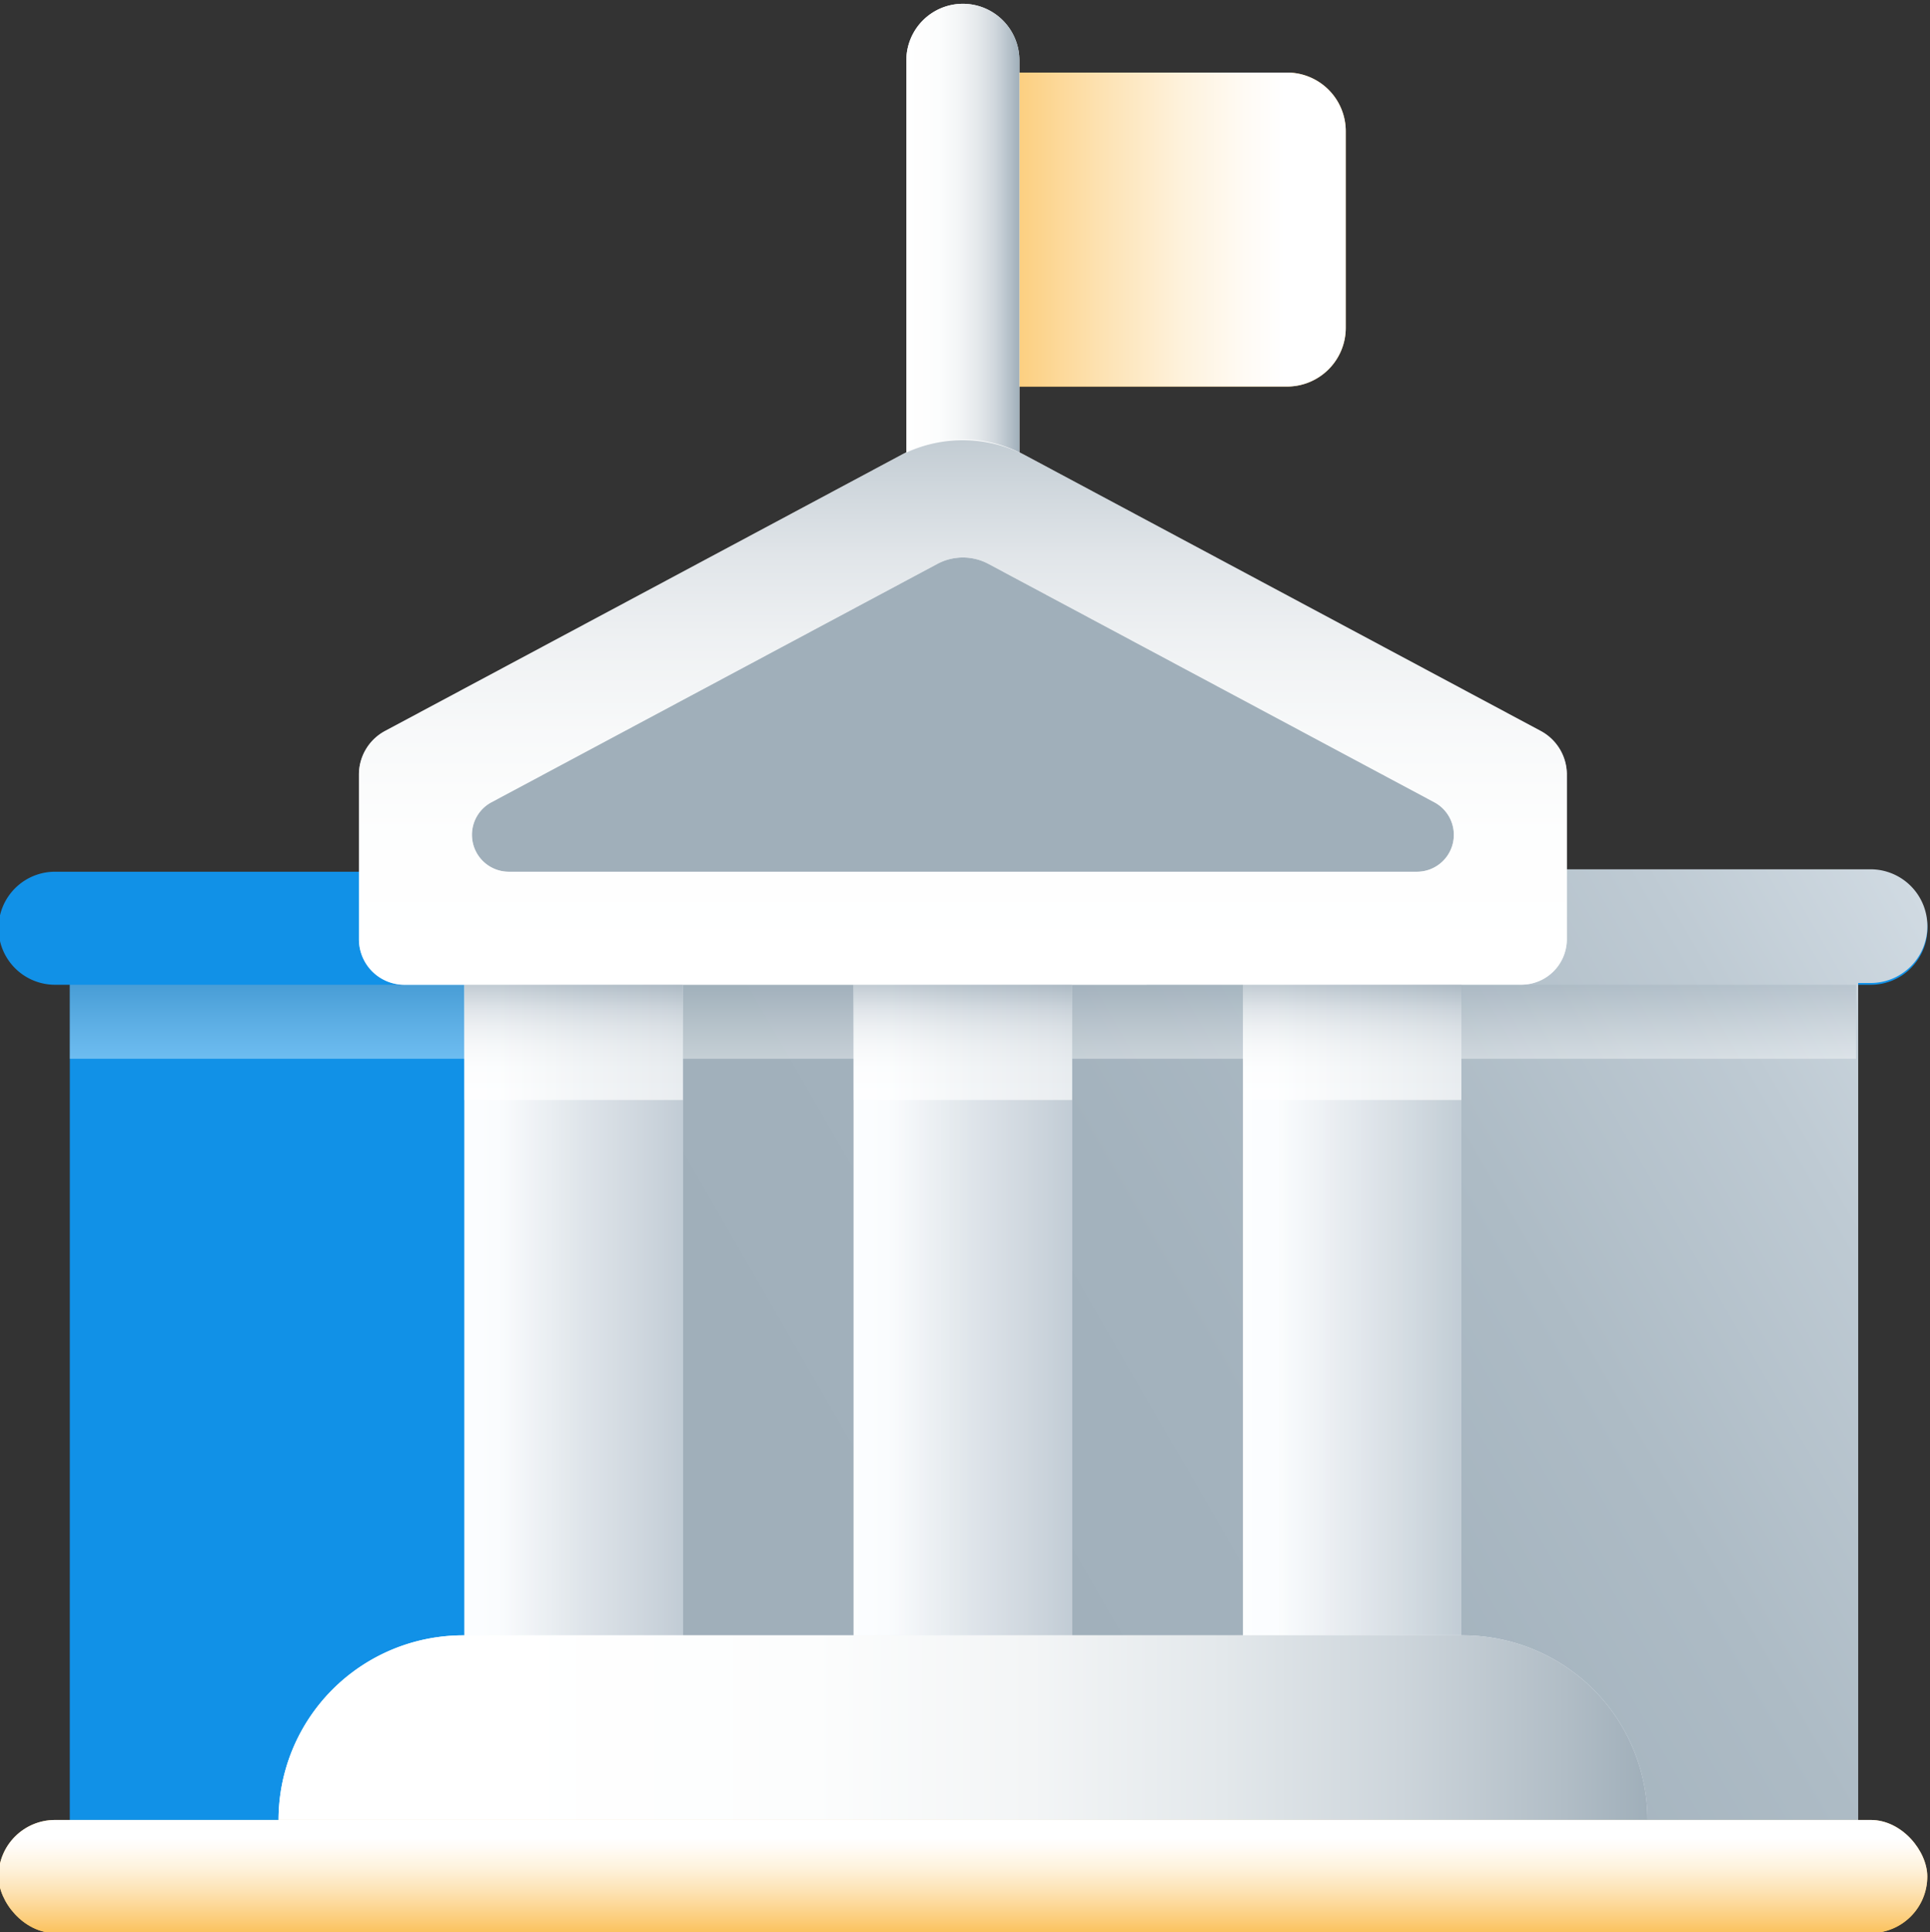 <svg xmlns="http://www.w3.org/2000/svg" xmlns:xlink="http://www.w3.org/1999/xlink" viewBox="0 0 390.53 390.86"><rect x="0" y="0" width="390.53" height="390.86" fill="#333333" stroke="none"/><defs><style>.cls-1{isolation:isolate;}.cls-2{fill:#1191e7;}.cls-14,.cls-16,.cls-17,.cls-20,.cls-21,.cls-22,.cls-23,.cls-3,.cls-4,.cls-6{mix-blend-mode:multiply;}.cls-3{fill:url(#Gradiente_sem_nome_67);}.cls-4{opacity:0.39;fill:url(#Gradiente_sem_nome_98);}.cls-5{fill:url(#Gradiente_sem_nome_14);}.cls-6{opacity:0.55;}.cls-7{fill:url(#Gradiente_sem_nome_46);}.cls-8{fill:url(#Gradiente_sem_nome_12);}.cls-9{fill:url(#Gradiente_sem_nome_12-2);}.cls-10{fill:url(#Gradiente_sem_nome_44);}.cls-11{fill:url(#Gradiente_sem_nome_46-3);}.cls-12{fill:url(#Gradiente_sem_nome_92);}.cls-13{fill:#fbc25d;}.cls-14{fill:url(#Gradiente_sem_nome_55);}.cls-15{fill:#fff;}.cls-16{fill:url(#Gradiente_sem_nome_45);}.cls-17,.cls-21,.cls-22,.cls-23{opacity:0.64;}.cls-17{fill:url(#Gradiente_sem_nome_45-2);}.cls-18{fill:url(#Gradiente_sem_nome_12-3);}.cls-19{fill:url(#Gradiente_sem_nome_56);}.cls-20{fill:url(#Gradiente_sem_nome_55-2);}.cls-21{fill:url(#Gradiente_sem_nome_45-3);}.cls-22{fill:url(#Gradiente_sem_nome_45-4);}.cls-23{fill:url(#Gradiente_sem_nome_45-5);}</style><linearGradient id="Gradiente_sem_nome_67" x1="86.82" y1="361.7" x2="391.01" y2="186.08" gradientUnits="userSpaceOnUse"><stop offset="0.27" stop-color="#a0afba"/><stop offset="0.51" stop-color="#a3b2bd"/><stop offset="0.7" stop-color="#adbbc5"/><stop offset="0.87" stop-color="#becad3"/><stop offset="1" stop-color="#d0dae2"/></linearGradient><linearGradient id="Gradiente_sem_nome_98" x1="194.84" y1="199.22" x2="194.84" y2="214.18" gradientUnits="userSpaceOnUse"><stop offset="0" stop-color="#a0afba"/><stop offset="0.51" stop-color="#d3dadf"/><stop offset="1" stop-color="#fff"/></linearGradient><linearGradient id="Gradiente_sem_nome_14" x1="295.71" y1="256.89" x2="251.5" y2="256.89" gradientUnits="userSpaceOnUse"><stop offset="0" stop-color="#ebf0f6"/><stop offset="1" stop-color="#f8fcff"/></linearGradient><linearGradient id="Gradiente_sem_nome_46" x1="295.71" y1="270.82" x2="251.5" y2="270.82" gradientUnits="userSpaceOnUse"><stop offset="0" stop-color="#a0afba"/><stop offset="0.2" stop-color="#b8c3cb"/><stop offset="0.84" stop-color="#fff"/></linearGradient><linearGradient id="Gradiente_sem_nome_12" x1="216.94" y1="256.89" x2="172.73" y2="256.89" gradientUnits="userSpaceOnUse"><stop offset="0.45" stop-color="#ebf0f6"/><stop offset="1" stop-color="#f8fcff"/></linearGradient><linearGradient id="Gradiente_sem_nome_12-2" x1="138.18" y1="256.89" x2="93.97" y2="256.89" xlink:href="#Gradiente_sem_nome_12"/><linearGradient id="Gradiente_sem_nome_44" x1="138.18" y1="256.89" x2="93.97" y2="256.89" xlink:href="#Gradiente_sem_nome_46"/><linearGradient id="Gradiente_sem_nome_46-3" x1="216.94" y1="256.89" x2="172.73" y2="256.89" xlink:href="#Gradiente_sem_nome_46"/><linearGradient id="Gradiente_sem_nome_92" x1="164.29" y1="113.13" x2="225.38" y2="218.94" gradientUnits="userSpaceOnUse"><stop offset="0" stop-color="#a0afba"/><stop offset="1" stop-color="#a0afba"/></linearGradient><linearGradient id="Gradiente_sem_nome_55" x1="194.84" y1="46.44" x2="272.31" y2="46.44" gradientUnits="userSpaceOnUse"><stop offset="0" stop-color="#fbc25d"/><stop offset="0.11" stop-color="#fccc78"/><stop offset="0.36" stop-color="#fde2b2"/><stop offset="0.57" stop-color="#fef2dc"/><stop offset="0.74" stop-color="#fffbf5"/><stop offset="0.84" stop-color="#fff"/></linearGradient><linearGradient id="Gradiente_sem_nome_45" x1="206.27" y1="48.41" x2="183.4" y2="48.41" gradientUnits="userSpaceOnUse"><stop offset="0" stop-color="#a0afba"/><stop offset="0.08" stop-color="#b3bfc8"/><stop offset="0.21" stop-color="#cfd6dc"/><stop offset="0.36" stop-color="#e4e8eb"/><stop offset="0.53" stop-color="#f3f5f6"/><stop offset="0.72" stop-color="#fcfdfd"/><stop offset="1" stop-color="#fff"/></linearGradient><linearGradient id="Gradiente_sem_nome_45-2" x1="194.84" y1="89.06" x2="194.84" y2="199.22" xlink:href="#Gradiente_sem_nome_45"/><linearGradient id="Gradiente_sem_nome_12-3" x1="333.31" y1="349.51" x2="56.36" y2="349.51" xlink:href="#Gradiente_sem_nome_12"/><linearGradient id="Gradiente_sem_nome_56" x1="333.31" y1="349.51" x2="56.36" y2="349.51" gradientUnits="userSpaceOnUse"><stop offset="0" stop-color="#a0afba"/><stop offset="0.06" stop-color="#b1bdc6"/><stop offset="0.18" stop-color="#cdd5db"/><stop offset="0.31" stop-color="#e3e8eb"/><stop offset="0.45" stop-color="#f3f5f6"/><stop offset="0.61" stop-color="#fcfdfd"/><stop offset="0.84" stop-color="#fff"/></linearGradient><linearGradient id="Gradiente_sem_nome_55-2" x1="194.84" y1="391.05" x2="194.84" y2="368.18" xlink:href="#Gradiente_sem_nome_55"/><linearGradient id="Gradiente_sem_nome_45-3" x1="116.07" y1="199.22" x2="116.07" y2="222.53" xlink:href="#Gradiente_sem_nome_45"/><linearGradient id="Gradiente_sem_nome_45-4" x1="194.84" y1="199.22" x2="194.84" y2="222.53" xlink:href="#Gradiente_sem_nome_45"/><linearGradient id="Gradiente_sem_nome_45-5" x1="273.6" y1="199.22" x2="273.6" y2="222.53" xlink:href="#Gradiente_sem_nome_45"/></defs><title>Municipios</title><g class="cls-1"><g id="Camada_9" data-name="Camada 9"><path class="cls-2" d="M14.12,376.06H375.56V199.22h3A11.44,11.44,0,0,0,390,187.78h0a11.44,11.44,0,0,0-11.44-11.43H11.13A11.43,11.43,0,0,0-.3,187.78h0a11.44,11.44,0,0,0,11.43,11.44h3Z"/><path class="cls-3" d="M378.54,175.86H95v200H376v-177h2.54A11.49,11.49,0,0,0,390,187.36h0A11.5,11.5,0,0,0,378.54,175.86Z"/><rect class="cls-4" x="14.12" y="199.22" width="361.44" height="14.97"/><rect class="cls-5" x="251.5" y="161.94" width="44.21" height="189.91"/><g class="cls-6"><rect class="cls-7" x="251.5" y="175.86" width="44.21" height="189.91"/></g><rect class="cls-8" x="172.73" y="161.94" width="44.21" height="189.91"/><rect class="cls-9" x="93.97" y="161.94" width="44.21" height="189.91"/><g class="cls-6"><rect class="cls-10" x="93.97" y="161.94" width="44.21" height="189.91"/></g><g class="cls-6"><rect class="cls-10" x="93.97" y="161.94" width="44.21" height="189.91"/></g><g class="cls-6"><rect class="cls-11" x="172.73" y="161.94" width="44.21" height="189.91"/></g><polygon class="cls-12" points="194.84 108.36 92.97 154.31 92.97 177.76 296.7 177.76 296.7 154.31 194.84 108.36"/><path class="cls-13" d="M194.84,14.68h65.6a11.87,11.87,0,0,1,11.87,11.86V66.33A11.88,11.88,0,0,1,260.44,78.2h-65.6Z"/><path class="cls-14" d="M194.84,14.68h65.6a11.87,11.87,0,0,1,11.87,11.86V66.33A11.88,11.88,0,0,1,260.44,78.2h-65.6Z"/><path class="cls-15" d="M194.84.77h0a11.44,11.44,0,0,1,11.43,11.44V96.06H183.4V12.21A11.44,11.44,0,0,1,194.84.77Z"/><path class="cls-16" d="M194.84.77h0a11.44,11.44,0,0,1,11.43,11.44V96.06H183.4V12.21A11.44,11.44,0,0,1,194.84.77Z"/><path class="cls-15" d="M81.83,199.22a9.2,9.2,0,0,1-9.2-9.2V156.67a10,10,0,0,1,5.26-8.78L182.44,92a26.29,26.29,0,0,1,24.79,0l104.55,55.89a10,10,0,0,1,5.26,8.78V190a9.2,9.2,0,0,1-9.2,9.2ZM103,176.35H286.71a7.46,7.46,0,0,0,7.47-7.47h0a7.47,7.47,0,0,0-3.95-6.58l-90.17-48.2a11,11,0,0,0-10.44,0L99.44,162.3a7.46,7.46,0,0,0-3.94,6.58h0A7.46,7.46,0,0,0,103,176.35Z"/><path class="cls-17" d="M81.83,199.22a9.2,9.2,0,0,1-9.2-9.2V156.67a10,10,0,0,1,5.26-8.78l104-55.59a27.46,27.46,0,0,1,25.91,0l104,55.59a10,10,0,0,1,5.26,8.78V190a9.2,9.2,0,0,1-9.2,9.2ZM103,176.35H286.71a7.46,7.46,0,0,0,7.47-7.47h0a7.47,7.47,0,0,0-3.95-6.58l-90.17-48.2a11,11,0,0,0-10.44,0L99.44,162.3a7.46,7.46,0,0,0-3.94,6.58h0A7.46,7.46,0,0,0,103,176.35Z"/><path class="cls-18" d="M93.71,330.83H296a37.35,37.35,0,0,1,37.35,37.35H56.36A37.35,37.35,0,0,1,93.71,330.83Z"/><path class="cls-19" d="M93.71,330.83H296a37.35,37.35,0,0,1,37.35,37.35H56.36A37.35,37.35,0,0,1,93.71,330.83Z"/><rect class="cls-13" x="-0.3" y="368.18" width="390.28" height="22.87" rx="11.43"/><rect class="cls-20" x="-0.3" y="368.18" width="390.28" height="22.87" rx="11.43"/><rect class="cls-21" x="93.97" y="199.22" width="44.21" height="23.31"/><rect class="cls-22" x="172.73" y="199.22" width="44.21" height="23.31"/><rect class="cls-23" x="251.5" y="199.22" width="44.21" height="23.31"/></g></g></svg>